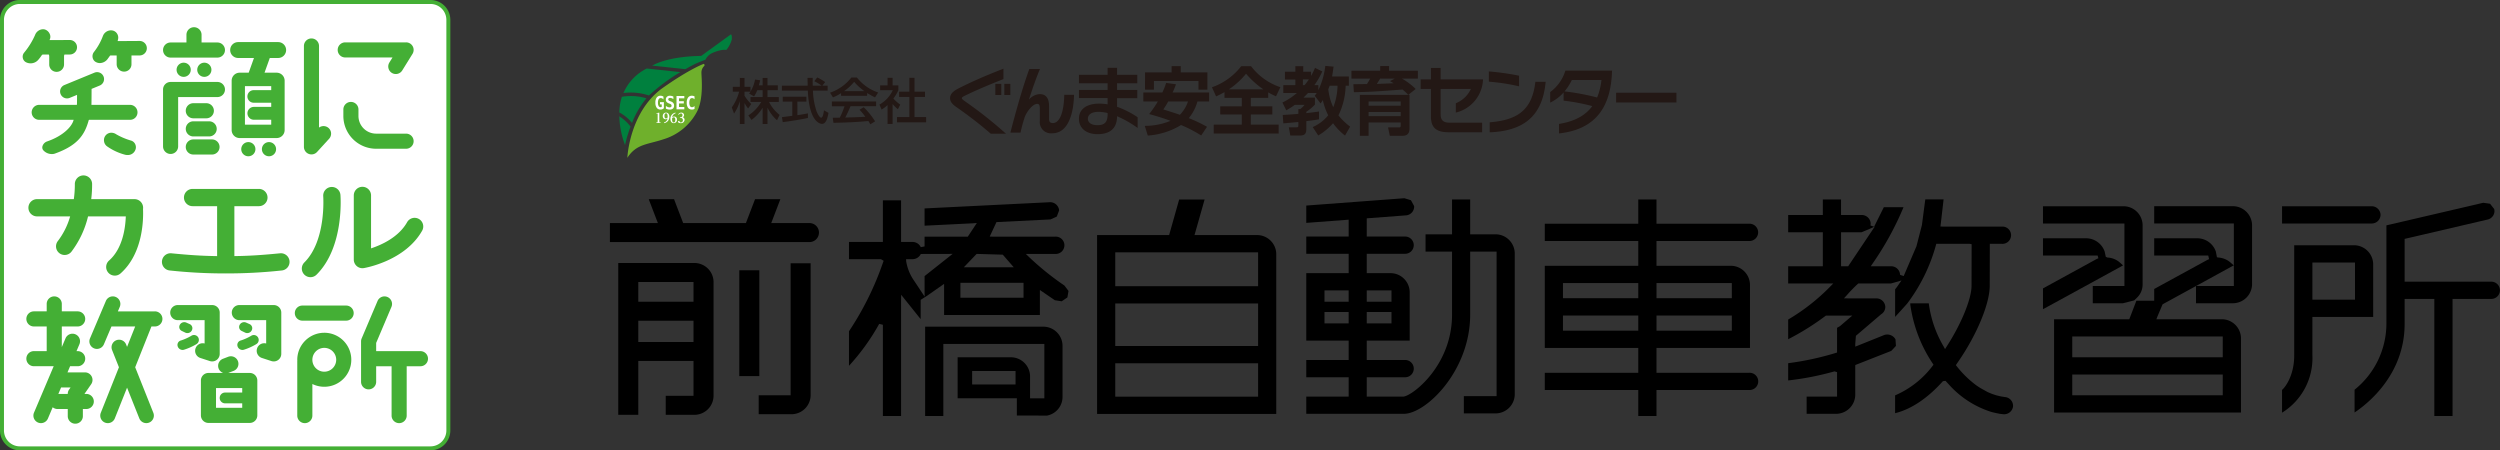 <svg xmlns="http://www.w3.org/2000/svg" xmlns:xlink="http://www.w3.org/1999/xlink" width="444.103" height="80" viewBox="0 0 444.103 80"><rect x="0" y="0" width="444.103" height="80" fill="#333333" stroke="none"/><defs><style>.a{fill:none;}.b{isolation:isolate;}.c{fill:#231815;}.d{fill:#6fb02c;}.e{fill:#00803e;}.f{fill:#fff;}.g{mix-blend-mode:multiply;}.h{clip-path:url(#a);}.i{fill:#44af35;}</style><clipPath id="a" transform="translate(0 0)"><rect class="a" width="80" height="80"/></clipPath></defs><g class="b"><path d="M223.215,41.758h-11.02s1.591-5.591,1.792-6.319h-4.52c-.125.452-1.781,6.319-1.781,6.319H194.885v31.77h31.832V45.076A3.413,3.413,0,0,0,223.215,41.758Zm.276,28.709H198.116v-5.94h25.375Zm0-9.004H198.116V53.91h25.375Zm0-10.617H198.116V44.824h25.375Z" transform="translate(0 0)"/><path d="M134.89,48.013h-3.562V66.811H134.89Z" transform="translate(0 0)"/><path d="M143.691,39.628h-6.69s1.353-3.526,1.624-4.246h-4.495c-.149.395-1.626,4.246-1.626,4.246H121.361s-1.478-3.851-1.621-4.246h-4.498c.271.72,1.627,4.246,1.627,4.246h-8.525V43h35.348a1.689,1.689,0,1,0,0-3.372Z" transform="translate(0 0)"/><path d="M134.773,73.582h5.729a3.412,3.412,0,0,0,3.499-3.315V46.767h-3.553V70.213h-5.675Z" transform="translate(0 0)"/><path d="M123.255,46.721H109.826v26.969h3.562v-9.57h9.808v6.195h-4.934v3.375h4.993a3.414,3.414,0,0,0,3.502-3.321V50.034A3.405,3.405,0,0,0,123.255,46.721Zm-.059,14.027h-9.808v-3.77h9.808Zm0-7.147h-9.808V50.094h9.808Z" transform="translate(0 0)"/><path d="M167.71,50.427v5.526h17.015v-3.8l.005-.639,2.652,1.816,1.218.195s1.007-.685,1.012-.685l.2-1.153-.725-.964h0a49.089,49.089,0,0,1-6.273-5.05l-.585-.566h5.229a1.537,1.537,0,1,0,0-3.069h-11.11l-.533-.016,1.199-2.568,9.594-.474,1.12-.506.417-1.099a1.599,1.599,0,0,0-1.71-1.451s-21.556,1.069-22.192,1.101v3.066c.368-.016,8.609-.425,8.609-.425l.677-.057L171.924,42.04H164.243v1.732l-.671.135a1.629,1.629,0,0,0-1.486-.928H160.07V35.59h-3.234v7.388H150.814v3.063h5.675l.482.284-.157.439a53.238,53.238,0,0,1-6,12.084v6.135a38.929,38.929,0,0,0,5.367-7.448l.655.157V73.902H160.07V53.328l.011-.966s2.636,3.286,3.467,4.33V53.444l.005-.184,1.11-.701Zm5.775-5.318h.149l4.503.13,1.949,2.241H172l-.782-.005ZM170.608,50.24h11.215V52.892H170.608Zm-8.216-.357a8.297,8.297,0,0,1-1.421-3.502l-.013-.338h1.129a1.634,1.634,0,0,0,1.486-.928l4.679-.005.985-.016s-4.736,3.746-4.993,3.954v2.476l.005,1.161Z" transform="translate(0 0)"/><path d="M167.575,61.098h17.946v9.664H182.982V66.789a3.417,3.417,0,0,0-3.499-3.321h-9.369v7.277h10.52v3.077h3.824l1.524.005a3.371,3.371,0,0,0,2.766-3.248V61.352a3.419,3.419,0,0,0-3.502-3.321H164.343v15.87h3.231Zm12.828,7.202h-7.71V65.907h7.71Z" transform="translate(0 0)"/><path d="M265.58,41.623h-4.417V35.439h-3.221v6.184h-4.704v3.069h4.704V55.91c0,8.961-6.917,14.322-8.601,14.539h-6.55V67.017h6.75a1.536,1.536,0,1,0,0-3.069h-6.75v-3.44h7.627V51.831a3.412,3.412,0,0,0-3.502-3.307h-4.125V45.081h6.75a1.532,1.532,0,1,0,0-3.061h-6.75v-3.234l6.928-.525A1.563,1.563,0,0,0,251.21,36.616l-.568-1.05-1.175-.354s-16.796,1.256-17.418,1.304V39.593c.671-.051,7.529-.568,7.529-.568v2.996h-7.529v3.061h7.529V48.524h-7.529V60.508h7.529v3.44h-7.529v3.069h7.529v3.432h-7.529v3.063h17.321c3.93,0,11.794-7.61,11.794-17.602V44.692h4.693V70.37h-5.819V73.436H265.58a3.419,3.419,0,0,0,3.502-3.318V44.946A3.423,3.423,0,0,0,265.58,41.623Zm-22.788,9.962h4.395v2.016h-4.395Zm0,3.84h4.395V57.45h-4.395ZM239.577,57.45h-4.292V55.425h4.292Zm0-3.848h-4.292V51.585h4.292Z" transform="translate(0 0)"/><path d="M310.706,42.808a1.534,1.534,0,1,0,0-3.064H294.262V35.439h-3.237v4.306H274.419v3.064h16.606v4.406H274.419V61.81h16.606v4.411H274.419v3.058h16.606v4.622h3.237V69.279h16.444a1.532,1.532,0,1,0,0-3.058H294.262V61.81h16.606V50.535a3.418,3.418,0,0,0-3.497-3.321h-13.11v-4.406ZM291.026,58.746h-13.38V56.048h13.38Zm0-5.77h-13.38V50.28h13.38Zm16.617,5.77h-13.38V56.048h13.38Zm-.352-8.466h.352v2.696h-13.38V50.28Z" transform="translate(0 0)"/><path d="M356.173,70.535l.011.005-.011-.005s-.698-.103-.888-.149c0,0-.536-.133-.687-.17,0,0-.541-.176-.801-.268,0,0-.53-.225-.698-.295,0,0-1.261-.696-1.348-.752l-.606-.395a18.18,18.18,0,0,1-3.556-3.456l-.146-.192.314-.463c3.367-4.817,5.7-10.419,5.7-13.618l.016-7.462h2.154a1.534,1.534,0,1,0,0-3.063H345.093l-.39-.016s.498-4.222.558-4.82h-3.248c-.108.798-.601,4.563-.601,4.563l-.969,3.762-2.268,5.296-.644-.208a1.576,1.576,0,0,0-1.624-1.529h-3.583l.352-.514a53.498,53.498,0,0,0,5.467-9.976h-3.497c-.179.363-1.727,3.47-1.727,3.47l-.649-.227.038-.328a1.582,1.582,0,0,0-1.619-1.532h-3.643V35.439h-3.237v2.752h-6.154v3.066h6.154v6.04h-6.154v3.061h8.005l-.547.558a35.9,35.9,0,0,1-7.459,5.846v3.499a45.778,45.778,0,0,0,6.696-4.192h4.688l-2.171,1.859-.53.306v4.392l-.254.076a50.945,50.945,0,0,1-8.428,1.816v3.064a50.919,50.919,0,0,0,8.233-1.613l.449.138v4.341H320.931v3.063h5.137a3.418,3.418,0,0,0,3.502-3.318V65.068l.011-.227s6.387-2.509,6.392-2.512l.823-.88s-.081-1.164-.081-1.169a1.671,1.671,0,0,0-2.176-.696l-4.969,1.997v-.501l.114-1.429s4.449-3.797,4.493-3.832a1.516,1.516,0,0,0,.731-1.277,1.58,1.58,0,0,0-1.613-1.537h-4.974l-.752-.014.493-.539a24.902,24.902,0,0,1,2.046-2.095h5.802l.872-.244,1.001-.295-.52.744a8.147,8.147,0,0,1-.612.831v4.901c.503-.547,1.57-1.724,2.181-2.412h-.005l.379-.511a30.803,30.803,0,0,0,4.693-9.813l.065-.246h5.932l.346.068-.016,7.394c0,2.303-1.797,6.72-4.39,10.736l-.319.503-.287-.528a20.149,20.149,0,0,1-2.598-7.602H339.34l.016.295a24.913,24.913,0,0,0,3.989,10.42l.124.195-.146.187a16.538,16.538,0,0,1-6.674,5.253v3.169c2.793-.69,5.716-2.587,8.492-5.689l.46-.062s.482.52.574.62a16.916,16.916,0,0,0,7.421,4.858s.303.087.298.087c0,0,.509.122.682.16,0,0,.449.089.606.124l.612.076a1.602,1.602,0,0,0,1.802-1.334A1.565,1.565,0,0,0,356.173,70.535Zm-27.859-23.237h-1.267V41.257H330.69l1.175-.487,1.169-.52Z" transform="translate(0 0)"/><path d="M377.142,47.147l-.558-.503a3.613,3.613,0,0,0-2.235-.898l-.276-.127-.195-.923a3.504,3.504,0,0,0-3.35-2.368h-7.61v3.069h9.71l.13.474s-.33.157-.325.149c0,0-9.175,5.023-9.515,5.21v3.697c.931-.503,8.844-4.831,8.844-4.831h0l5.093-2.793Z" transform="translate(0 0)"/><path d="M396.552,36.627H382.674v3.069h14.149V50.808h-6.712l6.181-3.391.514-.273-.574-.506a3.632,3.632,0,0,0-2.143-.888l-.271-.054s-.184-1.001-.19-1.001a3.497,3.497,0,0,0-3.345-2.368h-7.61v3.069h9.602l.146.636-.33.152s-9.077,4.963-9.418,5.153v2.081h-3.161c-.07.181-1.266,3.294-1.266,3.294H364.888V73.279H398.09V60.021a3.417,3.417,0,0,0-3.502-3.31H383.064l.168-.447.931-2.206,5.938-3.25V53.869h6.452a3.424,3.424,0,0,0,3.507-3.313V39.942A3.428,3.428,0,0,0,396.552,36.627Zm-1.7,33.586H368.119v-3.686h26.733Zm-.352-10.441h.352V63.46H368.119V59.772Z" transform="translate(0 0)"/><path d="M377.386,50.808H371.762V53.869h5.364s1.867-.471,1.986-.503c.092-.081.525-.503.525-.503a3.257,3.257,0,0,0,.98-2.306V39.964a3.409,3.409,0,0,0-3.491-3.326H362.918v3.066h14.468Z" transform="translate(0 0)"/><path d="M422.885,38.175a1.576,1.576,0,0,0-1.613-1.537H405.386v3.066h15.886A1.57,1.57,0,0,0,422.885,38.175Z" transform="translate(0 0)"/><path d="M418.079,43.566H407.546V63.146c0,3.719-1.727,5.786-2.16,6.111v4.051a11.385,11.385,0,0,0,5.391-10.162v-6.85h10.798V46.889A3.418,3.418,0,0,0,418.079,43.566Zm.265,9.67h-7.567V46.638h7.567Z" transform="translate(0 0)"/><path d="M442.49,50.04H427.161V42.435l14.733-3.432a1.565,1.565,0,0,0,1.229-1.488l-.043-.371-.742-.95-1.212-.173s-16.682,3.897-17.202,4.011V57.536A15.064,15.064,0,0,1,418.268,69.23v4.046c2.273-1.518,8.893-6.685,8.893-15.74V53.1h5.277V73.902h3.237V53.1H442.49a1.532,1.532,0,1,0,0-3.061Z" transform="translate(0 0)"/><path class="c" d="M297.808,16.47H287.084v1.728h10.724Zm-13.322-2.263a11.434,11.434,0,0,1-.77,3.113,41.368,41.368,0,0,0-5.792-1.085,9.813,9.813,0,0,0,1.305-2.028Zm1.876-1.492v-.169h-8.288a7.339,7.339,0,0,1-2.695,3.806v1.871a7.298,7.298,0,0,0,2.384-1.806v1.465a34.653,34.653,0,0,1,5.093.968c-1.194,1.634-3.08,2.709-5.914,3.165v1.688c7.034-.771,9.21-5.297,9.42-10.988m-11.789,1.819h-1.831c-.593,5.388-3.627,6.814-8.112,7.194v1.779c5.789-.235,9.368-2.656,9.943-8.973m-4.726.799V13.449a44.25,44.25,0,0,0-5.368-.76v1.818a36.249,36.249,0,0,1,5.368.826m-6.4-1.23H255.92V12.062h-1.729v2.041h-1.826v1.7h1.826v4.84c0,1.87.76,2.85,3.131,2.85h5.966V21.795h-5.78c-1.192,0-1.588-.536-1.588-1.454V15.803h5.366A4.966,4.966,0,0,1,258.614,18.34v1.662a6.307,6.307,0,0,0,4.832-5.899m-16.523.3c.275.172.399.235.635.38-.426.026-2.51.118-2.983.118.246-.357.408-.616.597-.942h2.607Zm1.899,6.227h-5.704V19.898h5.704Zm0-1.843h-5.704v-.76h5.704Zm-7.255-1.936v7.27h1.551V21.753h5.704v.576c0,.3-.111.3-.346.3h-1.903l.314,1.491h2.31c.755,0,1.191-.418,1.191-1.268V16.851h-.212l1.306-1.047a11.889,11.889,0,0,0-2.436-1.844h2.83v-1.4h-5.119v-.824h-1.577v.824h-5.105v1.4h3.329c-.249.456-.36.64-.575.967-.382.015-2.083.026-2.419.039l.098,1.413c3.168-.066,3.629-.104,8.649-.471a10.113,10.113,0,0,1,1.007.943Zm-9.048-2.75a12.444,12.444,0,0,1-.772,1.022h-.297V14.101Zm5.081,1.126a10.898,10.898,0,0,1-.756,3.82,9.872,9.872,0,0,1-.884-3.192c.065-.157.127-.328.237-.628Zm-3.429,8.84a10.576,10.576,0,0,0,2.636-2.181,10.385,10.385,0,0,0,2.126,2.196l.907-1.583a11.7,11.7,0,0,1-2.078-2.001,12.682,12.682,0,0,0,1.278-5.271h.574V13.578h-2.982c.137-.757.212-1.319.263-1.739l-1.468-.13a13.626,13.626,0,0,1-1.231,4.303v-.89h-.709a13.898,13.898,0,0,0,1.406-2.433l-1.293-.627a12.973,12.973,0,0,1-.697,1.426v-.747h-1.39v-.979h-1.406v.979h-1.852v1.387h1.852v.994h-2.137v1.4h2.41a11.386,11.386,0,0,1-2.571,1.686l.685,1.389a13.979,13.979,0,0,0,1.513-.969h1.726a3.83,3.83,0,0,1-.754.745h-.336v.853c-1.506.129-2.078.156-2.774.194l.101,1.493c.422-.029,2.298-.211,2.674-.239V22.25c0,.287-.052.368-.387.368h-1.307l.263,1.464h1.653c.942,0,1.193-.341,1.193-1.217v-1.347c1.454-.183,1.79-.234,2.249-.326V19.806c-.56.092-1.08.155-2.249.288v-.235a8.625,8.625,0,0,0,1.529-1.284V17.334h-2.025c.484-.473.67-.681.794-.811h1.539c-.086.142-.148.222-.346.496L234.595,18.38c.126-.171.2-.3.399-.601a10.428,10.428,0,0,0,.956,2.708,7.62,7.62,0,0,1-2.757,2.091Zm-15.866-8.199a13.814,13.814,0,0,0,3.044-2.772,15.601,15.601,0,0,0,3.068,2.772Zm-.784,1.517h3.07V18.89H216.763v1.439h3.829v1.806h-4.984v1.583H227.14v-1.583h-4.946V20.328H226.02V18.89h-3.825V17.385h3.093v-.968a15.203,15.203,0,0,0,1.38.695l.78-1.624a10.796,10.796,0,0,1-5.204-3.729h-1.754a11.278,11.278,0,0,1-5.196,3.745l.735,1.619c.398-.182.82-.378,1.492-.759Zm-14.117-1.451h1.579V14.389h7.914v1.544h1.59V12.859h-4.733V11.748H208.127v1.111h-4.722Zm7.63,2.092a6.201,6.201,0,0,1-1.439,2.369c-.847-.302-1.953-.64-2.948-.956a11.789,11.789,0,0,0,.871-1.412Zm-3.878-3.298a13.155,13.155,0,0,1-.67,1.702h-3.378V18.026H205.68a19.119,19.119,0,0,1-1.54,2.236c2.087.575,3.121.954,3.789,1.204a11.781,11.781,0,0,1-4.573.889l.537,1.727a13.052,13.052,0,0,0,5.914-1.872,24.29,24.29,0,0,1,3.576,1.857l1.032-1.541a25.083,25.083,0,0,0-3.238-1.542,7.93,7.93,0,0,0,1.539-2.958h2.072V16.431h-6.485a13.698,13.698,0,0,0,.598-1.465Zm-10.399,5.586c0,1.427-.557,1.922-1.827,1.922-1.067,0-1.679-.457-1.679-1.16,0-.671.589-1.205,1.891-1.205a6.893,6.893,0,0,1,1.615.209Zm5.334,2.42V20.825a16.485,16.485,0,0,0-3.657-1.858V17.45h3.591V15.971h-3.591V14.796h3.591v-1.507h-3.591V12.047h-1.677v1.243h-5.093v1.507h5.093V15.971h-5.093v1.452h5.093V18.536a8.787,8.787,0,0,0-1.44-.13c-2.563,0-3.654,1.19-3.654,2.67,0,1.713,1.304,2.757,3.318,2.757,1.678,0,3.453-.602,3.453-3.19a19.196,19.196,0,0,1,3.657,2.091m-11.299-5.897h-1.738c-.038,2.89-.745,5.022-2.014,5.022-.423,0-.685-.146-.685-.746V18.839c0-1.283-.47-2.123-1.663-2.123a2.748,2.748,0,0,0-1.915.984c.448-1.402,1.244-3.756,1.965-5.442h-1.891c-1.144,3.126-2.287,7.14-3.365,11.299h1.8a26.974,26.974,0,0,1,.758-2.785c.361-.955,1.405-2.316,2.2-2.316.348,0,.472.208.472.878v2.131a1.989,1.989,0,0,0,2.202,2.211c2.806,0,3.8-3.439,3.874-6.84m-12.09,6.918a75.688,75.688,0,0,0-7.404-5.847c-.189-.13-.438-.313-.438-.485,0-.116.188-.248.476-.39,1.901-.929,4.2-1.911,6.919-2.985V12.205c-3.43,1.321-5.975,2.484-7.842,3.427-1.028.509-1.641,1.032-1.641,1.791,0,.917.822,1.376,1.528,1.886a71.201,71.201,0,0,1,5.707,4.446Zm-.832-8.856h-1.057v1.974H177.87Zm1.605,0h-1.069v1.974h1.069Zm-17.937,1.382h-1.822v.934h1.822V20.8H159.34v.932h5.179V20.8h-2.066V17.215h1.865v-.934h-1.865V13.816h-.915Zm-2.973,2.208a6.394,6.394,0,0,0,.941.917l.416-.83a6.117,6.117,0,0,1-1.219-1.074,6.784,6.784,0,0,0,.881-1.474v-.854h-1.02V13.816h-.899v1.359h-1.318v.854h2.249a5.674,5.674,0,0,1-2.37,2.548l.385.888a5.765,5.765,0,0,0,1.054-.81v3.365h.899Zm-8.626-2.295a8.912,8.912,0,0,0,1.795-1.656,10.398,10.398,0,0,0,1.817,1.656Zm-.531.826h4.63V16.527a14.486,14.486,0,0,0,1.403.775l.56-.872a7.962,7.962,0,0,1-3.768-2.652h-1.002a8.097,8.097,0,0,1-3.777,2.686l.515.837a8.445,8.445,0,0,0,1.439-.749Zm6.043,4.538a13.099,13.099,0,0,0-2.024-2.512l-.74.453a10.142,10.142,0,0,1,1.028,1.248c-1.744.087-1.926.095-3.557.13.296-.558.637-1.298.932-2.006h4.544V18.026h-7.856v.846h2.24a12.421,12.421,0,0,1-.845,2.032c-.27.009-1.065.009-1.246.009l.128.905c3.043-.059,4.999-.197,6.194-.321a5.607,5.607,0,0,1,.355.583Zm-16.403.138c1.029-.129,3.052-.427,4.474-.742v-.818c-.341.071-.873.175-1.875.323V18.044h1.605V17.18H139.048v.864h1.7v2.529c-.2.026-1.379.175-1.849.235Zm7.534-7.115a9.183,9.183,0,0,0-1.405-.827l-.523.678a7.933,7.933,0,0,1,1.302.784h-1.578c-.019-.349-.011-.843-.011-1.386h-.923c.008.228.035,1.194.035,1.386h-4.58V16.09h4.605c.208,5.314,2.006,5.914,2.528,5.914.785,0,1.021-1.284,1.142-1.954l-.802-.453c-.051.4-.19,1.307-.487,1.307-.366,0-.758-.971-.803-1.063a12.668,12.668,0,0,1-.671-3.751h2.615v-.872h-.942ZM135.473,16.02v1.221h-2.154v.87h1.91a7.144,7.144,0,0,1-2.295,2.393l.568.8a7.592,7.592,0,0,0,1.971-2.171v2.895h.864V19.107a6.903,6.903,0,0,0,1.699,2.258l.454-.96a6.642,6.642,0,0,1-1.876-2.295H138.35v-.87h-2.013V16.02h1.838v-.862h-1.838V13.841h-.864v1.317h-.671c.113-.367.181-.655.235-.899l-.908-.131a6.507,6.507,0,0,1-.81,2.147v-.858h-1.063V13.841h-.83v1.577h-1.253v.864h1.131a8.801,8.801,0,0,1-1.307,2.8l.401,1.097a7.871,7.871,0,0,0,1.028-2.205v4.055h.83v-3.74a4.961,4.961,0,0,0,.644.976l.55-.786a7.55,7.55,0,0,1-1.194-1.472v-.724h1.063c-.079.122-.176.246-.244.331l.871.508a4.964,4.964,0,0,0,.576-1.101Z" transform="translate(0 0)"/><path class="d" d="M111.441,28.04s.333-7.963,6.068-12.264c4.967-3.533,7.502-4.429,7.502-4.429a.238.238,0,0,1,.077.384,1.6,1.6,0,0,0-.486,1.127c-.026.614.486,4.634-.819,7.041A9.963,9.963,0,0,1,117.79,24.763C115.025,25.685,113.028,25.557,111.441,28.04Z" transform="translate(0 0)"/><path class="e" d="M112.268,21.839a15.998,15.998,0,0,1,2.559-4.374,9.518,9.518,0,0,0-4.354-.268,9.478,9.478,0,0,0-.456,2.776A7.103,7.103,0,0,1,112.268,21.839Z" transform="translate(0 0)"/><path class="e" d="M115.29,16.967q.072-.072.145-.141a32.188,32.188,0,0,1,5.425-4.017l-5.963-.64a8.68,8.68,0,0,0-4.122,4.298c-.01.02-.019.041-.029.061A10.152,10.152,0,0,1,115.29,16.967Z" transform="translate(0 0)"/><path class="e" d="M129.849,6.098l-5.3,3.84s-5.223-.051-8.449,1.587c-.085.043-.167.085-.249.128l5.899.633c.924-.527,1.57-.85,1.698-.914.358-.179,1.869-.768,1.869-.768a2.556,2.556,0,0,1,.999-1.075,6.597,6.597,0,0,1,2.048-.666,4.965,4.965,0,0,1,.666,0,4.71,4.71,0,0,0,.973-1.895C130.054,6.201,129.849,6.098,129.849,6.098Z" transform="translate(0 0)"/><path class="e" d="M110.016,20.667a15.581,15.581,0,0,0,1.015,5.094,24.065,24.065,0,0,1,.981-3.268A7.367,7.367,0,0,0,110.016,20.667Z" transform="translate(0 0)"/><path class="f" d="M117.547,18.989v-.452h-.301v-.393h.686V19.228a.885.885,0,0,1-.279.175.897.897,0,0,1-.328.06.781.781,0,0,1-.668-.319,1.511,1.511,0,0,1-.235-.908,1.497,1.497,0,0,1,.238-.912.808.808,0,0,1,.687-.316.894.894,0,0,1,.264.04.934.934,0,0,1,.243.116v.518a.642.642,0,0,0-.213-.191.553.553,0,0,0-.263-.064.411.411,0,0,0-.374.201,1.18,1.18,0,0,0-.124.608,1.223,1.223,0,0,0,.119.601.381.381,0,0,0,.348.206.468.468,0,0,0,.119-.014A.2.2,0,0,0,117.547,18.989Z" transform="translate(0 0)"/><path class="f" d="M118.847,18.379a1.113,1.113,0,0,1-.45-.283.62.62,0,0,1-.118-.398.667.667,0,0,1,.194-.506.742.742,0,0,1,.533-.183,1.303,1.303,0,0,1,.307.037,1.55,1.55,0,0,1,.305.11v.457a1.194,1.194,0,0,0-.288-.162.812.812,0,0,0-.29-.055.385.385,0,0,0-.244.068.236.236,0,0,0-.085.195.224.224,0,0,0,.062.162.801.801,0,0,0,.259.142l.19.076a.859.859,0,0,1,.395.277.714.714,0,0,1,.127.436.678.678,0,0,1-.199.535.884.884,0,0,1-.602.177,1.344,1.344,0,0,1-.332-.042,1.44,1.44,0,0,1-.322-.125v-.483a1.459,1.459,0,0,0,.341.198.875.875,0,0,0,.326.065.37.37,0,0,0,.252-.078.276.276,0,0,0,.09-.22.304.304,0,0,0-.06-.186.392.392,0,0,0-.173-.126Z" transform="translate(0 0)"/><path class="f" d="M121.564,19.417H120.176V17.05h1.388v.412h-.947v.511h.858v.412h-.858v.62h.947Z" transform="translate(0 0)"/><path class="f" d="M123.378,19.348a.887.887,0,0,1-.22.086.988.988,0,0,1-.242.029.806.806,0,0,1-.687-.316,1.495,1.495,0,0,1-.237-.911,1.498,1.498,0,0,1,.237-.912.806.806,0,0,1,.687-.316,1.004,1.004,0,0,1,.243.029.832.832,0,0,1,.218.086v.52a.858.858,0,0,0-.221-.162.501.501,0,0,0-.22-.052.4.4,0,0,0-.365.204,1.54,1.54,0,0,0,0,1.208.4.4,0,0,0,.365.204.493.493,0,0,0,.22-.052.858.858,0,0,0,.221-.162Z" transform="translate(0 0)"/><path class="f" d="M117.118,21.579c0,.114.018.163.144.163h.101v.096h-.779v-.096h.1c.129,0,.144-.053.144-.163V20.164l-.218.04-.011-.093.519-.105Z" transform="translate(0 0)"/><path class="f" d="M117.957,21.752a.864.864,0,0,0,.631-.721.444.444,0,0,1-.358.157.511.511,0,0,1-.491-.572.572.572,0,0,1,.578-.611c.358,0,.589.279.589.739a1.1,1.1,0,0,1-.95,1.131Zm.648-1.035a1.268,1.268,0,0,0-.07-.424.222.222,0,0,0-.221-.164c-.268,0-.277.329-.277.455,0,.29.079.459.275.459a.336.336,0,0,0,.288-.198C118.604,20.807,118.606,20.765,118.606,20.717Z" transform="translate(0 0)"/><path class="f" d="M120.006,20.129a.849.849,0,0,0-.594.721.462.462,0,0,1,.358-.154.508.508,0,0,1,.489.569.572.572,0,0,1-.578.611c-.347,0-.589-.268-.589-.742a1.09,1.09,0,0,1,.914-1.128Zm-.615,1.033c0,.55.172.592.288.592.257,0,.281-.289.281-.452,0-.301-.081-.464-.275-.464a.341.341,0,0,0-.288.193C119.396,21.069,119.391,21.102,119.391,21.162Z" transform="translate(0 0)"/><path class="f" d="M120.783,20.822h.068a.334.334,0,0,0,.384-.355c0-.154-.07-.315-.275-.315a.442.442,0,0,0-.377.255l-.095-.072a.575.575,0,0,1,.54-.329.46.46,0,0,1,.495.45.376.376,0,0,1-.244.359.494.494,0,0,1,.332.485.64.64,0,0,1-.714.576c-.229,0-.447-.084-.447-.255a.136.136,0,0,1,.138-.142c.103,0,.131.084.157.154a.156.156,0,0,0,.177.121.38.38,0,0,0,.386-.415.389.389,0,0,0-.45-.394h-.074Z" transform="translate(0 0)"/><g class="g"><g class="h"><path class="f" d="M3.528.352H76.472a3.175,3.175,0,0,1,3.175,3.175V76.472a3.175,3.175,0,0,1-3.175,3.175H3.528a3.175,3.175,0,0,1-3.175-3.175V3.527A3.175,3.175,0,0,1,3.528.352Z"/><path class="i" d="M76.472.705a2.825,2.825,0,0,1,2.822,2.822V76.472a2.825,2.825,0,0,1-2.822,2.822H3.528a2.825,2.825,0,0,1-2.822-2.822V3.528A2.825,2.825,0,0,1,3.528.705H76.472m0-.706H3.528A3.538,3.538,0,0,0,0,3.528V76.472A3.538,3.538,0,0,0,3.528,80H76.472A3.538,3.538,0,0,0,80,76.472V3.528A3.538,3.538,0,0,0,76.472,0Z" transform="translate(0 0)"/></g></g><path class="i" d="M30.305,10.231h8.317a1.341,1.341,0,0,0,0-2.683H35.805V6.177a1.341,1.341,0,1,0-2.683,0V7.548H30.305a1.341,1.341,0,1,0,0,2.683Z" transform="translate(0 0)"/><path class="i" d="M30.305,27.35a1.341,1.341,0,0,0,1.341-1.342V17.242h6.976a1.341,1.341,0,0,0,0-2.683H30.305a1.341,1.341,0,0,0-1.342,1.341V26.009A1.342,1.342,0,0,0,30.305,27.35Z" transform="translate(0 0)"/><path class="i" d="M31.369,12.395a1.259,1.259,0,1,0,1.259-1.259A1.259,1.259,0,0,0,31.369,12.395Z" transform="translate(0 0)"/><path class="i" d="M35.04,12.395a1.259,1.259,0,1,0,1.259-1.259A1.259,1.259,0,0,0,35.04,12.395Z" transform="translate(0 0)"/><path class="i" d="M42.856,26.501a1.259,1.259,0,1,0,1.259-1.259A1.259,1.259,0,0,0,42.856,26.501Z" transform="translate(0 0)"/><path class="i" d="M46.526,26.501a1.259,1.259,0,1,0,1.259-1.259A1.259,1.259,0,0,0,46.526,26.501Z" transform="translate(0 0)"/><path class="i" d="M34.341,21.017H36.653a1.341,1.341,0,1,0,0-2.683H34.341a1.341,1.341,0,0,0,0,2.683Z" transform="translate(0 0)"/><path class="i" d="M34.341,24.234h2.816a1.341,1.341,0,0,0,0-2.683H34.341a1.341,1.341,0,0,0,0,2.683Z" transform="translate(0 0)"/><path class="i" d="M34.341,27.451h3.32a1.341,1.341,0,0,0,0-2.683h-3.32a1.341,1.341,0,0,0,0,2.683Z" transform="translate(0 0)"/><path class="i" d="M42.302,10.3h2.814l-.936,2.613H42.573a1.423,1.423,0,0,0-1.421,1.421v8.77a1.423,1.423,0,0,0,1.421,1.421h6.57a1.423,1.423,0,0,0,1.421-1.421v-8.77a1.423,1.423,0,0,0-1.421-1.421H46.99L47.926,10.3h1.489a1.411,1.411,0,0,0,0-2.822H42.302a1.411,1.411,0,1,0,0,2.822ZM48.18,15.326v.661a.025.025,0,0,1-.028.028H45.065a1.116,1.116,0,1,0,0,2.232H48.152a.061.061,0,0,1,.028.053v.661c0,.019-.009.028-.028.028H45.065a1.142,1.142,0,0,0,0,2.283H48.152a.025.025,0,0,1,.028.028v.814c0,.019-.009.028-.028.028H43.564c-.053,0-.053-.019-.053-.028V15.326c0-.008,0-.028.053-.028H48.152A.025.025,0,0,1,48.18,15.326Z" transform="translate(0 0)"/><path class="i" d="M54.846,27.34a1.341,1.341,0,0,0,1.476-.346L58.47,24.643a1.342,1.342,0,0,0-1.798-1.976V8.171a1.341,1.341,0,1,0-2.683,0V26.089A1.341,1.341,0,0,0,54.846,27.34Z" transform="translate(0 0)"/><path class="i" d="M61.329,10.21h8.397l-.554.893a1.341,1.341,0,1,0,2.28,1.414l1.825-2.942a1.341,1.341,0,0,0-1.14-2.049H61.329a1.341,1.341,0,1,0,0,2.683Z" transform="translate(0 0)"/><path class="i" d="M62.336,18.105a1.341,1.341,0,0,0-1.341,1.341v1.156a5.827,5.827,0,0,0,5.82,5.821h5.321a1.341,1.341,0,0,0,0-2.683h-5.321a3.141,3.141,0,0,1-3.138-3.138v-1.156A1.341,1.341,0,0,0,62.336,18.105Z" transform="translate(0 0)"/><path class="i" d="M49.73,44.998c-2.952.289-5.164.456-8.095.497V36.624h4.356a1.533,1.533,0,1,0,0-3.066H34.213a1.533,1.533,0,1,0,0,3.066h4.356v8.872c-2.931-.042-5.144-.208-8.095-.497a1.533,1.533,0,1,0-.299,3.051,91.645,91.645,0,0,0,9.927.523,91.642,91.642,0,0,0,9.927-.523,1.533,1.533,0,1,0-.299-3.051Z" transform="translate(0 0)"/><path class="i" d="M55.15,49.239A1.528,1.528,0,0,0,56.23,48.793C61.154,43.9,60.504,34.974,60.474,34.597a1.533,1.533,0,0,0-3.056.241c.006.079.56,7.895-3.349,11.78a1.533,1.533,0,0,0,1.081,2.62Z" transform="translate(0 0)"/><path class="i" d="M64.635,47.624c.298-.05,7.333-1.292,10.353-6.64a1.533,1.533,0,0,0-2.67-1.508c-1.49,2.639-4.478,4.008-6.404,4.645V34.718a1.533,1.533,0,0,0-3.066,0V46.112a1.534,1.534,0,0,0,1.788,1.512Z" transform="translate(0 0)"/><path class="i" d="M19.378,46.279a1.533,1.533,0,0,0,2.029,2.299c4.093-3.611,4.075-9.863,4-11.446A1.534,1.534,0,0,0,23.89,35.374H16.205a20.313,20.313,0,0,0,.156-2.723,1.533,1.533,0,1,0-3.065.086,18.672,18.672,0,0,1-.182,2.637H6.581a1.533,1.533,0,0,0,0,3.066h5.88a13.186,13.186,0,0,1-2.179,4.373,1.533,1.533,0,1,0,2.408,1.898A16.837,16.837,0,0,0,15.64,38.44h6.707C22.28,40.447,21.807,44.136,19.378,46.279Z" transform="translate(0 0)"/><path class="i" d="M15.324,69.975h-.32l1.191-1.72A1.341,1.341,0,0,0,15.092,66.15H11.989l.463-1.092h1.344a1.341,1.341,0,1,0,0-2.683h-.206l.521-1.228a1.341,1.341,0,0,0-2.47-1.048L10.979,61.66V57.994h2.817a1.341,1.341,0,1,0,0-2.683H10.979v-1.32a1.341,1.341,0,0,0-2.683,0v1.32H6.023a1.341,1.341,0,1,0,0,2.683H8.296v4.38H6.023a1.341,1.341,0,1,0,0,2.683H9.538L6.041,73.3a1.341,1.341,0,1,0,2.47,1.048l.85-2.004a1.328,1.328,0,0,0,.853.314h1.823v1.267a1.341,1.341,0,0,0,2.683,0V72.658h.605a1.341,1.341,0,0,0,0-2.683Zm-3.05-.771a1.343,1.343,0,0,0-.238.763v.007H10.366l.485-1.142h1.681Z" transform="translate(0 0)"/><path class="i" d="M27.513,55.312H20.938l.338-.796a1.341,1.341,0,0,0-2.47-1.048l-2.821,6.649a1.341,1.341,0,1,0,2.47,1.048l1.345-3.17h4.214l-1.442,3.62-.169-.424a1.341,1.341,0,0,0-2.492.993l1.217,3.056-3.223,8.089a1.341,1.341,0,1,0,2.492.993l2.174-5.457L24.746,74.32a1.341,1.341,0,1,0,2.492-.993l-3.223-8.089,2.886-7.244h.611a1.341,1.341,0,0,0,0-2.683Z" transform="translate(0 0)"/><path class="i" d="M61.489,54.279H53.714a1.341,1.341,0,0,0,0,2.683h7.774a1.341,1.341,0,0,0,0-2.683Z" transform="translate(0 0)"/><path class="i" d="M74.688,62.377H66.822V60.916l2.714-6.398A1.341,1.341,0,1,0,67.067,53.47l-2.821,6.649a1.337,1.337,0,0,0-.107.524v7.184a1.341,1.341,0,1,0,2.683,0V65.06h2.74v8.766a1.341,1.341,0,1,0,2.683,0V65.06h2.443a1.341,1.341,0,0,0,0-2.683Z" transform="translate(0 0)"/><path class="i" d="M57.607,59.113a4.805,4.805,0,0,0-4.8,4.8c0,.066.007.129.01.195-.002.033-.01.064-.01.098v9.621a1.341,1.341,0,1,0,2.683,0V68.213a4.797,4.797,0,1,0,2.117-9.101Zm0,6.917a2.117,2.117,0,1,1,2.117-2.117A2.119,2.119,0,0,1,57.607,66.029Z" transform="translate(0 0)"/><path class="i" d="M37.689,64.205A1.341,1.341,0,0,0,39.03,62.864V55.531A1.341,1.341,0,0,0,37.689,54.19H31.58a1.341,1.341,0,0,0,0,2.683h4.768v4.146a1.341,1.341,0,0,0-.744,2.576l1.669.544A1.338,1.338,0,0,0,37.689,64.205Z" transform="translate(0 0)"/><path class="i" d="M48.625,54.19H42.516a1.341,1.341,0,0,0,0,2.683h4.768v4.145a1.341,1.341,0,0,0-.744,2.576l1.669.545a1.341,1.341,0,0,0,1.758-1.275V55.531A1.341,1.341,0,0,0,48.625,54.19Z" transform="translate(0 0)"/><path class="i" d="M44.369,66.251H40.523c.015-.005.031-.007.047-.013l.924-.353a1.341,1.341,0,0,0-.959-2.506l-.923.353a1.339,1.339,0,0,0,.043,2.519H37.03a1.341,1.341,0,0,0-1.341,1.341v6.197A1.341,1.341,0,0,0,37.03,75.13h7.339a1.341,1.341,0,0,0,1.342-1.342V67.592A1.341,1.341,0,0,0,44.369,66.251Zm-1.341,3.482H39.984a.958.958,0,1,0,0,1.916h3.045v.799H38.372v-3.514h4.656Z" transform="translate(0 0)"/><path class="i" d="M35.193,59.906a.878.878,0,0,0-1.17-.277,8.834,8.834,0,0,1-1.873.851.811.811,0,0,0-.596,1,.912.912,0,0,0,1.086.66A10.135,10.135,0,0,0,34.917,61.12.885.885,0,0,0,35.193,59.906Z" transform="translate(0 0)"/><path class="i" d="M32.938,59.098a.882.882,0,0,0,1.149-.425.803.803,0,0,0-.404-1.107l-.575-.255a.898.898,0,0,0-1.171.404A.777.777,0,0,0,32.321,58.8Z" transform="translate(0 0)"/><path class="i" d="M42.188,61.481a.912.912,0,0,0,1.085.66A10.135,10.135,0,0,0,45.55,61.12a.869.869,0,0,0-.894-1.49,8.834,8.834,0,0,1-1.873.851A.811.811,0,0,0,42.188,61.481Z" transform="translate(0 0)"/><path class="i" d="M43.571,59.098a.882.882,0,0,0,1.149-.425.803.803,0,0,0-.404-1.107l-.575-.255a.898.898,0,0,0-1.171.404A.777.777,0,0,0,42.954,58.8Z" transform="translate(0 0)"/><path class="i" d="M13.665,18.59a.07.07,0,0,1-.062.034H6.939a1.348,1.348,0,0,0-1.315,1.344,1.333,1.333,0,0,0,1.315,1.316l6.14-.001c-.259,1.166-1.85,2.867-4.729,3.846a1.303,1.303,0,0,0-.786.784.806.806,0,0,0,.083.727,2.022,2.022,0,0,0,1.591.726,1.518,1.518,0,0,0,.484-.073c4.07-1.445,5.327-3.341,6.037-5.935a.119.119,0,0,1,.123-.073h7.227a1.317,1.317,0,0,0,1.316-1.316,1.332,1.332,0,0,0-1.316-1.344h-6.833a.045.045,0,0,1-.035-.013c.017-.133.026-1.859.028-2.822l1.439-.592a1.235,1.235,0,1,0-.94-2.284L11.452,15.1a1.235,1.235,0,1,0,.94,2.284l1.294-.533C13.687,17.636,13.68,18.469,13.665,18.59Z" transform="translate(0 0)"/><path class="i" d="M6.836,10.583a7.105,7.105,0,0,0,.525-.691L7.42,9.803a.329.329,0,0,1,.222-.121H8.666a.807.807,0,0,1,.079.287v1.48a1.302,1.302,0,0,0,1.316,1.315,1.317,1.317,0,0,0,1.316-1.315v-1.48a.814.814,0,0,1,.079-.287h.939a1.288,1.288,0,0,0,0-2.576l-3.616.017A.447.447,0,0,0,8.87,6.945a1.183,1.183,0,0,0-.059-.964,1.413,1.413,0,0,0-.883-.756,1.42,1.42,0,0,0-.292-.031A1.563,1.563,0,0,0,6.227,6.222,13.254,13.254,0,0,1,4.283,9.359a1.115,1.115,0,0,0-.226.96,1.084,1.084,0,0,0,.59.753,1.803,1.803,0,0,0,2.189-.489Z" transform="translate(0 0)"/><path class="i" d="M17.071,11.041a1.434,1.434,0,0,0,.67.164,1.759,1.759,0,0,0,1.397-.752c.054-.082.116-.164.177-.246.065-.087.13-.174.198-.278a.196.196,0,0,1,.164-.079H20.69a.03.03,0,0,1,.034.034v1.523A1.317,1.317,0,0,0,22.04,12.723a1.302,1.302,0,0,0,1.316-1.316V9.885a.03.03,0,0,1,.034-.034h1.406a1.288,1.288,0,0,0,0-2.576l-3.893.024.007-.049c.001-.014.021-.116.025-.138a1.318,1.318,0,0,0-.097-1.068,1.239,1.239,0,0,0-.815-.62,1.459,1.459,0,0,0-.313-.034,1.541,1.541,0,0,0-1.42.978A10.729,10.729,0,0,1,16.68,9.25a1.223,1.223,0,0,0-.212,1.039A1.102,1.102,0,0,0,17.071,11.041Z" transform="translate(0 0)"/><path class="i" d="M23.326,24.986a11.788,11.788,0,0,1-2.684-1.132,1.529,1.529,0,0,0-.863-.275,1.304,1.304,0,0,0-1.301,1.468,1.317,1.317,0,0,0,.513.929,9.887,9.887,0,0,0,3.144,1.487,1.859,1.859,0,0,0,.521.075,1.421,1.421,0,0,0,1.358-.834,1.248,1.248,0,0,0,.029-1.036A1.19,1.19,0,0,0,23.326,24.986Z" transform="translate(0 0)"/></g></svg>